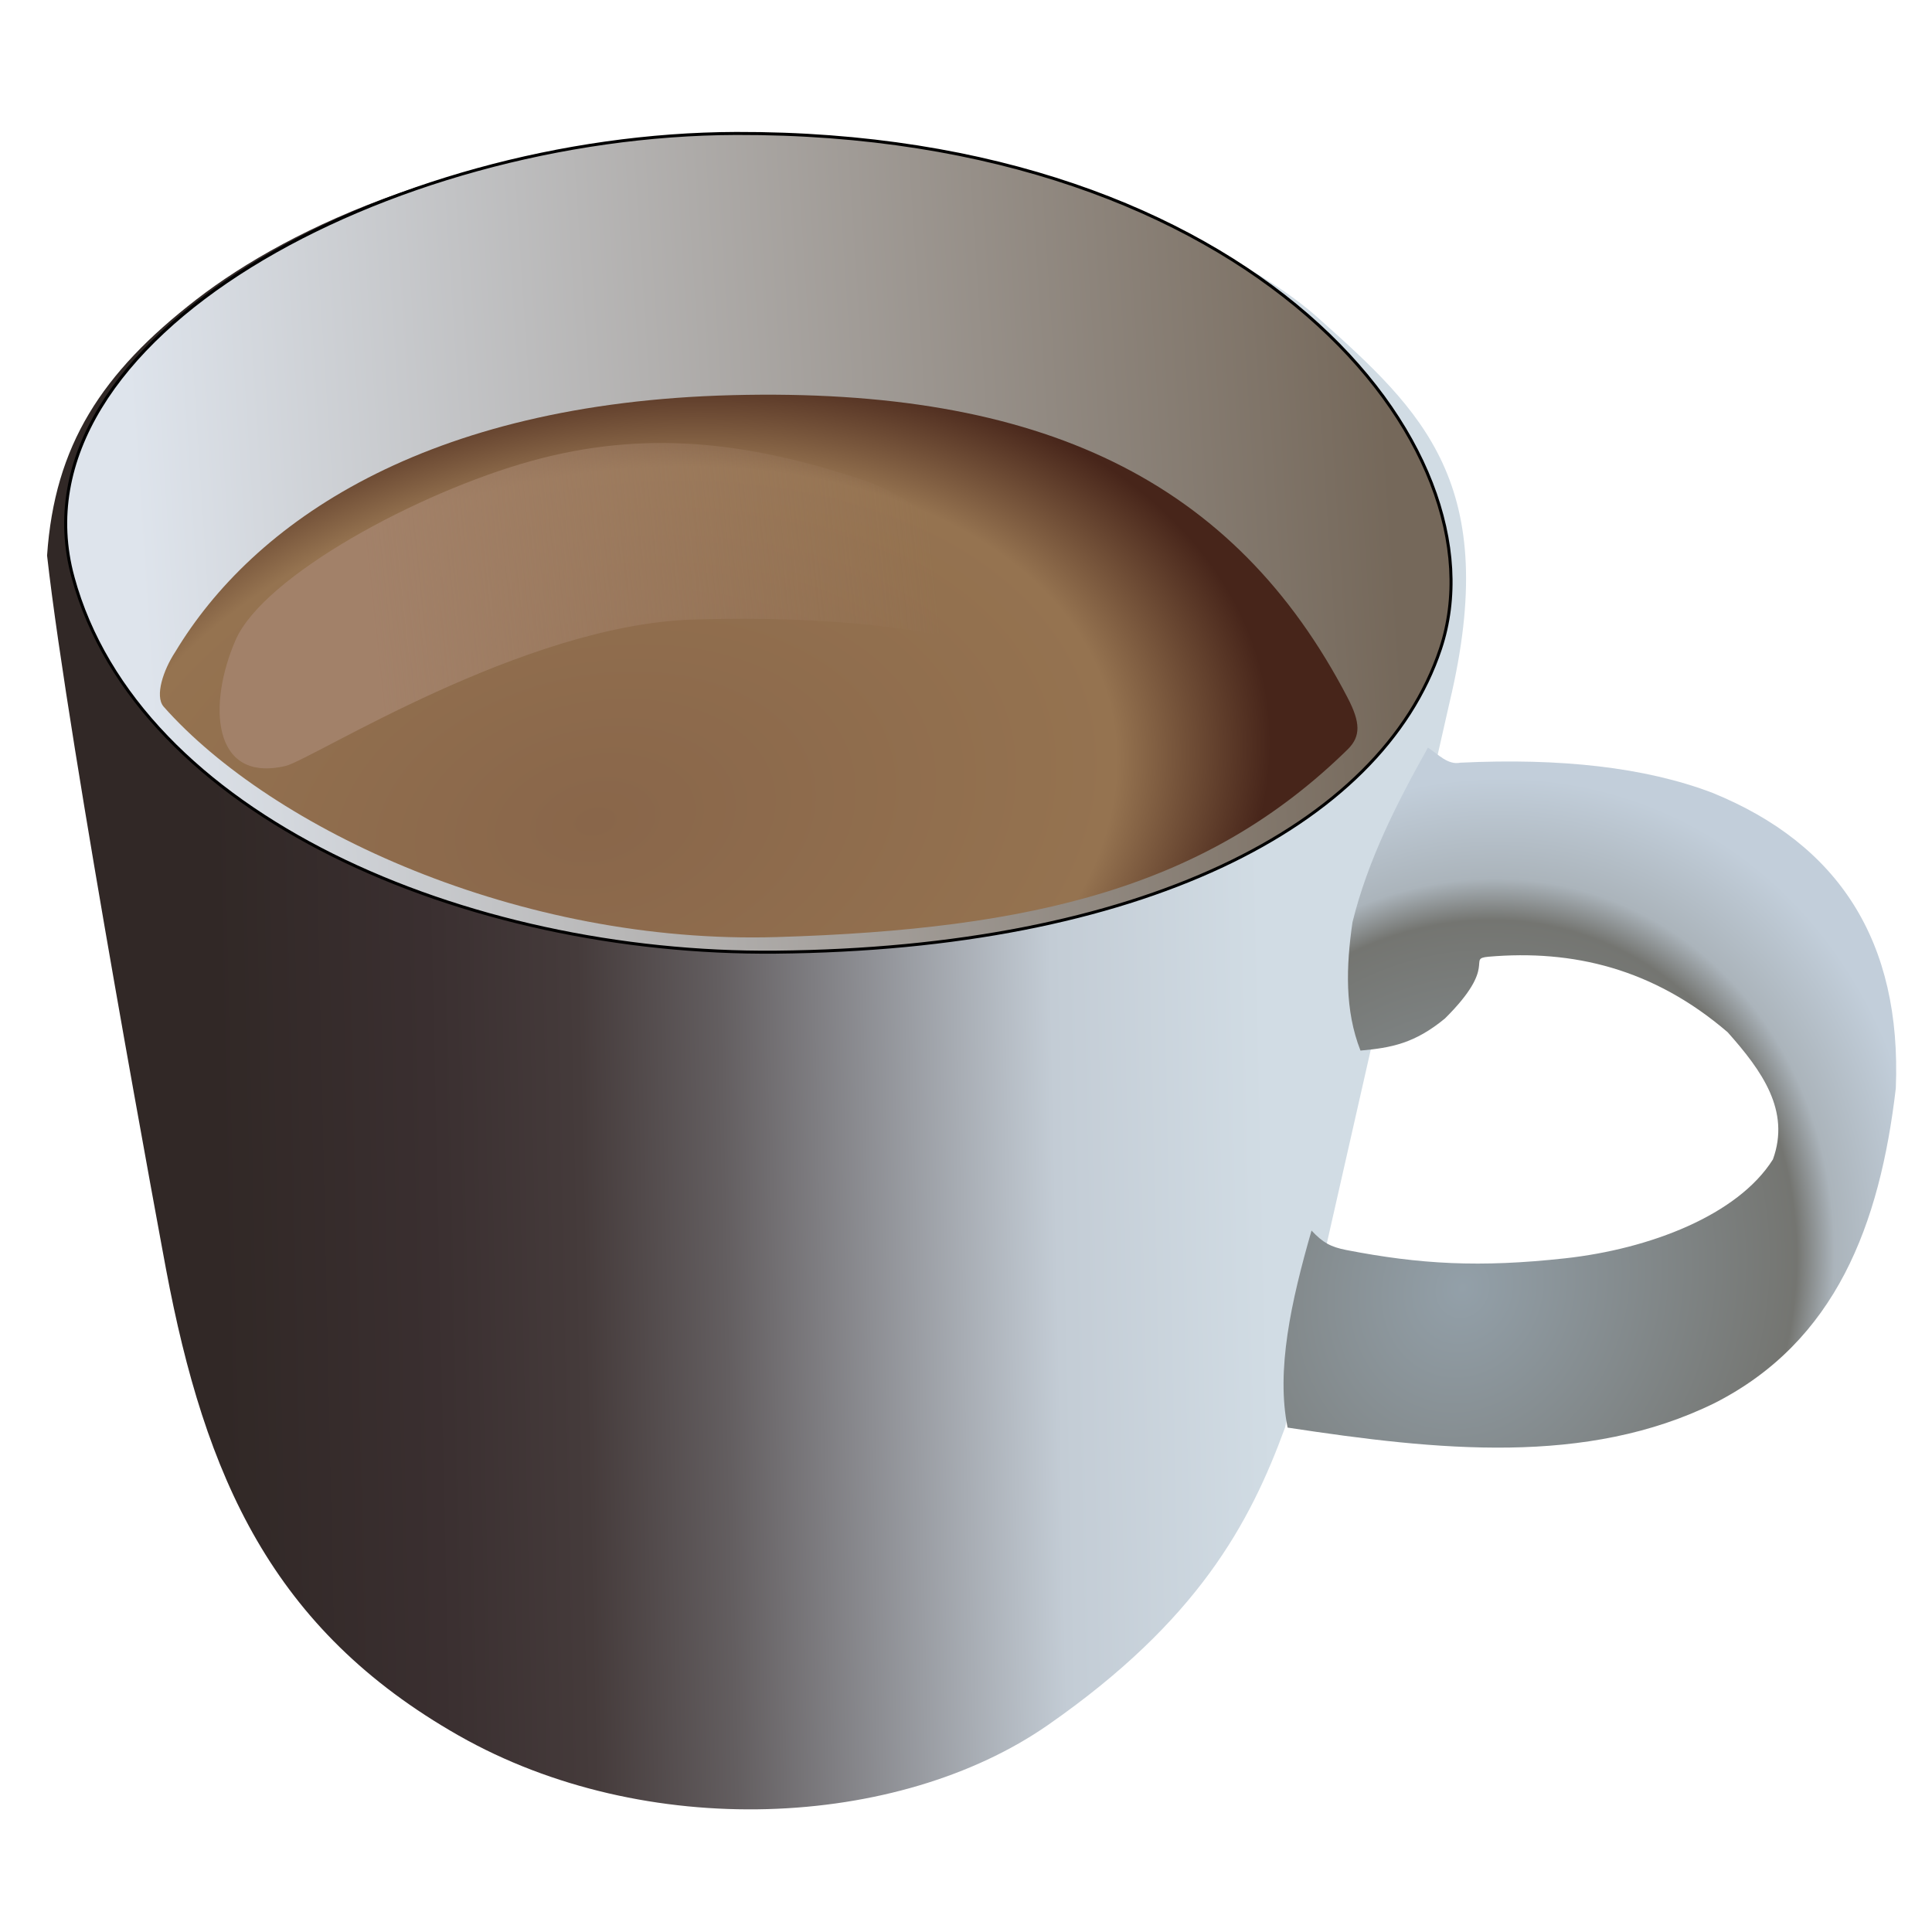 <?xml version="1.0" encoding="UTF-8" standalone="no"?>
<svg
   xmlns:dc="http://purl.org/dc/elements/1.1/"
   xmlns:cc="http://creativecommons.org/ns#"
   xmlns:rdf="http://www.w3.org/1999/02/22-rdf-syntax-ns#"
   xmlns:svg="http://www.w3.org/2000/svg"
   xmlns="http://www.w3.org/2000/svg"
   xmlns:xlink="http://www.w3.org/1999/xlink"
   xmlns:sodipodi="http://sodipodi.sourceforge.net/DTD/sodipodi-0.dtd"
   xmlns:inkscape="http://www.inkscape.org/namespaces/inkscape"
   width="200mm"
   height="200mm"
   viewBox="0 0 200 200"
   version="1.1"
   id="svg1508"
   inkscape:version="1.0.2 (e86c870879, 2021-01-15, custom)"
   sodipodi:docname="hydepark.svg">
  <defs
     id="defs1502">
    <linearGradient
       inkscape:collect="always"
       id="linearGradient1147">
      <stop
         style="stop-color:#93a0a9;stop-opacity:1"
         offset="0"
         id="stop1143" />
      <stop
         style="stop-color:#747571;stop-opacity:1"
         offset="0.721"
         id="stop1151" />
      <stop
         style="stop-color:#abb4bb;stop-opacity:1;"
         offset="0.802"
         id="stop1153" />
      <stop
         style="stop-color:#c2ceda;stop-opacity:1"
         offset="1"
         id="stop1145" />
    </linearGradient>
    <linearGradient
       inkscape:collect="always"
       id="linearGradient1139">
      <stop
         style="stop-color:#a28169;stop-opacity:1;"
         offset="0"
         id="stop1135" />
      <stop
         style="stop-color:#a28169;stop-opacity:0;"
         offset="1"
         id="stop1137" />
    </linearGradient>
    <linearGradient
       inkscape:collect="always"
       id="linearGradient1103">
      <stop
         style="stop-color:#89664a;stop-opacity:1"
         offset="0"
         id="stop1099" />
      <stop
         style="stop-color:#957350;stop-opacity:1"
         offset="0.772"
         id="stop1105" />
      <stop
         style="stop-color:#47251a;stop-opacity:1"
         offset="1"
         id="stop1101" />
    </linearGradient>
    <linearGradient
       inkscape:collect="always"
       id="linearGradient1003">
      <stop
         style="stop-color:#dee4ec;stop-opacity:1"
         offset="0"
         id="stop999" />
      <stop
         style="stop-color:#75685a;stop-opacity:1"
         offset="1"
         id="stop1001" />
    </linearGradient>
    <linearGradient
       inkscape:collect="always"
       id="linearGradient991">
      <stop
         style="stop-color:#312826;stop-opacity:1"
         offset="0"
         id="stop987" />
      <stop
         style="stop-color:#3a2f30;stop-opacity:1"
         offset="0.203"
         id="stop1095" />
      <stop
         style="stop-color:#453b3b;stop-opacity:1"
         offset="0.347"
         id="stop993" />
      <stop
         style="stop-color:#635e60;stop-opacity:1;"
         offset="0.482"
         id="stop997" />
      <stop
         style="stop-color:#c3ccd5;stop-opacity:1"
         offset="0.798"
         id="stop995" />
      <stop
         style="stop-color:#d1dce4;stop-opacity:1"
         offset="1"
         id="stop989" />
    </linearGradient>
    <linearGradient
       id="linearGradient3785-8-9-3-9-2">
      <stop
         style="stop-color:#363636;stop-opacity:1;"
         offset="0"
         id="stop3787-2-2-6-1-5" />
      <stop
         style="stop-color:#676767;stop-opacity:1;"
         offset="1"
         id="stop3789-7-7-1-2-3" />
    </linearGradient>
    <linearGradient
       id="linearGradient5544">
      <stop
         style="stop-color:#eeeccd;stop-opacity:1;"
         offset="0"
         id="stop5546" />
      <stop
         style="stop-color:#cbc683;stop-opacity:1;"
         offset="1"
         id="stop5548" />
    </linearGradient>
    <linearGradient
       id="linearGradient3413">
      <stop
         style="stop-color:#685e2a;stop-opacity:0.404;"
         offset="0"
         id="stop3415" />
      <stop
         style="stop-color:#746c31;stop-opacity:0;"
         offset="1"
         id="stop3417" />
    </linearGradient>
    <linearGradient
       id="linearGradient4372-4-4-3">
      <stop
         style="stop-color:#ffffff;stop-opacity:1;"
         offset="0"
         id="stop4374-0-5-2" />
      <stop
         style="stop-color:#cef9ff;stop-opacity:0;"
         offset="1"
         id="stop4376-9-5-2" />
    </linearGradient>
    <linearGradient
       id="linearGradient4456">
      <stop
         style="stop-color:#3bc3ff;stop-opacity:1;"
         offset="0"
         id="stop4458" />
      <stop
         style="stop-color:#0080b8;stop-opacity:1;"
         offset="1"
         id="stop4460" />
    </linearGradient>
    <linearGradient
       id="linearGradient4464">
      <stop
         style="stop-color:#ef9a33;stop-opacity:1;"
         offset="0"
         id="stop4466" />
      <stop
         style="stop-color:#df8211;stop-opacity:1;"
         offset="1"
         id="stop4468" />
    </linearGradient>
    <linearGradient
       id="linearGradient5074">
      <stop
         style="stop-color:#d6cc00;stop-opacity:1;"
         offset="0"
         id="stop5076" />
      <stop
         id="stop5082"
         offset="0.5"
         style="stop-color:#ffffff;stop-opacity:1;" />
      <stop
         style="stop-color:#a29d42;stop-opacity:1;"
         offset="0.836"
         id="stop5084" />
      <stop
         style="stop-color:#403c00;stop-opacity:1;"
         offset="1"
         id="stop5078" />
    </linearGradient>
    <linearGradient
       id="linearGradient4508">
      <stop
         style="stop-color:#008720;stop-opacity:1;"
         offset="0"
         id="stop4510" />
      <stop
         id="stop4516"
         offset="0.149"
         style="stop-color:#009b25;stop-opacity:1;" />
      <stop
         style="stop-color:#00b02a;stop-opacity:1;"
         offset="1"
         id="stop4512" />
    </linearGradient>
    <linearGradient
       id="linearGradient4522">
      <stop
         style="stop-color:#000000;stop-opacity:1;"
         offset="0"
         id="stop4524" />
      <stop
         id="stop4532"
         offset="0.522"
         style="stop-color:#1b1b1b;stop-opacity:1;" />
      <stop
         id="stop4530"
         offset="0.573"
         style="stop-color:#363636;stop-opacity:1;" />
      <stop
         style="stop-color:#6d6d6d;stop-opacity:1;"
         offset="1"
         id="stop4526" />
    </linearGradient>
    <linearGradient
       id="linearGradient5058">
      <stop
         style="stop-color:#cccccc;stop-opacity:1;"
         offset="0"
         id="stop5060" />
      <stop
         id="stop5070"
         offset="0.34"
         style="stop-color:#a1a1a1;stop-opacity:1;" />
      <stop
         id="stop5066"
         offset="0.5"
         style="stop-color:#404040;stop-opacity:1;" />
      <stop
         style="stop-color:#9d9d9d;stop-opacity:1;"
         offset="0.57"
         id="stop5068" />
      <stop
         style="stop-color:#cccccc;stop-opacity:1;"
         offset="1"
         id="stop5062" />
    </linearGradient>
    <linearGradient
       id="linearGradient4727">
      <stop
         style="stop-color:#323443;stop-opacity:1;"
         offset="0"
         id="stop4729" />
      <stop
         style="stop-color:#4f536a;stop-opacity:1;"
         offset="1"
         id="stop4731" />
    </linearGradient>
    <linearGradient
       id="linearGradient4743">
      <stop
         style="stop-color:#730505;stop-opacity:1;"
         offset="0"
         id="stop4745" />
      <stop
         id="stop4751"
         offset="0.209"
         style="stop-color:#900606;stop-opacity:1;" />
      <stop
         style="stop-color:#940606;stop-opacity:1;"
         offset="1"
         id="stop4747" />
    </linearGradient>
    <linearGradient
       id="linearGradient4609">
      <stop
         style="stop-color:#b2b4b4;stop-opacity:1"
         offset="0"
         id="stop4611" />
      <stop
         id="stop4617"
         offset="0.342"
         style="stop-color:#dbd9db;stop-opacity:1" />
      <stop
         style="stop-color:#677579;stop-opacity:1"
         offset="1"
         id="stop4613" />
    </linearGradient>
    <linearGradient
       id="linearGradient5476">
      <stop
         style="stop-color:#ff0414;stop-opacity:1;"
         offset="0"
         id="stop5478" />
      <stop
         id="stop5484"
         offset="0.877"
         style="stop-color:#fd0212;stop-opacity:1;" />
      <stop
         style="stop-color:#d8000e;stop-opacity:1;"
         offset="1"
         id="stop5480" />
    </linearGradient>
    <linearGradient
       id="linearGradient5488">
      <stop
         style="stop-color:#0f0e10;stop-opacity:1;"
         offset="0"
         id="stop5490" />
      <stop
         style="stop-color:#211e23;stop-opacity:1;"
         offset="1"
         id="stop5492" />
    </linearGradient>
    <linearGradient
       id="linearGradient5508">
      <stop
         style="stop-color:#2f2f2f;stop-opacity:1;"
         offset="0"
         id="stop5510" />
      <stop
         id="stop5518"
         offset="0.423"
         style="stop-color:#202020;stop-opacity:1;" />
      <stop
         id="stop5516"
         offset="0.62"
         style="stop-color:#000000;stop-opacity:1;" />
      <stop
         style="stop-color:#000000;stop-opacity:1;"
         offset="1"
         id="stop5512" />
    </linearGradient>
    <linearGradient
       id="linearGradient3876">
      <stop
         style="stop-color:#000000;stop-opacity:1"
         offset="0"
         id="stop3878" />
      <stop
         id="stop3888"
         offset="0.217"
         style="stop-color:#010004;stop-opacity:1" />
      <stop
         id="stop3886"
         offset="0.274"
         style="stop-color:#220700;stop-opacity:1" />
      <stop
         style="stop-color:#49260b;stop-opacity:1"
         offset="0.651"
         id="stop3894" />
      <stop
         id="stop3884"
         offset="0.887"
         style="stop-color:#462401;stop-opacity:1" />
      <stop
         style="stop-color:#3d2314;stop-opacity:1"
         offset="1"
         id="stop3880" />
    </linearGradient>
    <linearGradient
       id="linearGradient4962">
      <stop
         style="stop-color:#b87956;stop-opacity:0.809;"
         offset="0"
         id="stop4964" />
      <stop
         id="stop4970"
         offset="0.432"
         style="stop-color:#6e4529;stop-opacity:0.721;" />
      <stop
         style="stop-color:#a16d5a;stop-opacity:0.691;"
         offset="1"
         id="stop4966" />
    </linearGradient>
    <linearGradient
       id="linearGradient4791">
      <stop
         id="stop4793"
         offset="0"
         style="stop-color:#8c5e49;stop-opacity:1;" />
      <stop
         style="stop-color:#704e4c;stop-opacity:1;"
         offset="0.492"
         id="stop4797" />
      <stop
         id="stop4795"
         offset="1"
         style="stop-color:#704942;stop-opacity:1;" />
    </linearGradient>
    <linearGradient
       id="linearGradient4798">
      <stop
         style="stop-color:#d1d5db;stop-opacity:1;"
         offset="0"
         id="stop4800" />
      <stop
         id="stop4807"
         offset="0.822"
         style="stop-color:#9099a8;stop-opacity:1;" />
      <stop
         style="stop-color:#c2c4c8;stop-opacity:1"
         offset="0.935"
         id="stop4809" />
      <stop
         style="stop-color:#c5c7cc;stop-opacity:1"
         offset="1"
         id="stop4802" />
    </linearGradient>
    <linearGradient
       id="linearGradient4775">
      <stop
         id="stop4777"
         offset="0"
         style="stop-color:#3d271a;stop-opacity:1;" />
      <stop
         style="stop-color:#322319;stop-opacity:1;"
         offset="0.431"
         id="stop4779" />
      <stop
         style="stop-color:#dbdfe7;stop-opacity:1"
         offset="0.481"
         id="stop4781" />
      <stop
         style="stop-color:#dbdfe7;stop-opacity:1"
         offset="0.756"
         id="stop4783" />
      <stop
         id="stop4785"
         offset="1"
         style="stop-color:#a6a6a6;stop-opacity:1" />
    </linearGradient>
    <linearGradient
       id="linearGradient4853">
      <stop
         style="stop-color:#000000;stop-opacity:1;"
         offset="0"
         id="stop4855" />
      <stop
         style="stop-color:#000000;stop-opacity:0;"
         offset="1"
         id="stop4857" />
    </linearGradient>
    <linearGradient
       id="linearGradient3770">
      <stop
         style="stop-color:#ffffff;stop-opacity:1;"
         offset="0"
         id="stop3772" />
      <stop
         id="stop3782"
         offset="0.311"
         style="stop-color:#74b2e2;stop-opacity:1;" />
      <stop
         id="stop3780"
         offset="0.455"
         style="stop-color:#3771b9;stop-opacity:1;" />
      <stop
         style="stop-color:#00346f;stop-opacity:1;"
         offset="1"
         id="stop3774" />
    </linearGradient>
    <linearGradient
       id="linearGradient3786">
      <stop
         style="stop-color:#d3fbd9;stop-opacity:1;"
         offset="0"
         id="stop3788" />
      <stop
         id="stop3794"
         offset="0.478"
         style="stop-color:#47921c;stop-opacity:1;" />
      <stop
         style="stop-color:#183606;stop-opacity:1;"
         offset="1"
         id="stop3790" />
    </linearGradient>
    <linearGradient
       id="linearGradient3911">
      <stop
         id="stop3913"
         offset="0"
         style="stop-color:#d3fbd9;stop-opacity:1;" />
      <stop
         style="stop-color:#47921c;stop-opacity:1;"
         offset="0.651"
         id="stop3915" />
      <stop
         id="stop3917"
         offset="1"
         style="stop-color:#183606;stop-opacity:1;" />
    </linearGradient>
    <linearGradient
       id="linearGradient3864">
      <stop
         id="stop3866"
         offset="0"
         style="stop-color:#d3fbd9;stop-opacity:1;" />
      <stop
         style="stop-color:#47921c;stop-opacity:1;"
         offset="0.632"
         id="stop3868-2" />
      <stop
         id="stop3870-4"
         offset="1"
         style="stop-color:#183606;stop-opacity:1;" />
    </linearGradient>
    <linearGradient
       inkscape:collect="always"
       xlink:href="#linearGradient991"
       id="linearGradient985"
       x1="-174.126"
       y1="124.548"
       x2="-82.121"
       y2="122.527"
       gradientUnits="userSpaceOnUse"
       gradientTransform="translate(278.72)" />
    <linearGradient
       inkscape:collect="always"
       xlink:href="#linearGradient1003"
       id="linearGradient1005"
       x1="97.518"
       y1="60.476"
       x2="207.131"
       y2="53.295"
       gradientUnits="userSpaceOnUse"
       gradientTransform="translate(-0.134,-1.451)" />
    <filter
       inkscape:collect="always"
       style="color-interpolation-filters:sRGB"
       id="filter1091"
       x="-0.017"
       width="1.034"
       y="-0.029"
       height="1.058">
      <feGaussianBlur
         inkscape:collect="always"
         stdDeviation="0.867"
         id="feGaussianBlur1093" />
    </filter>
    <radialGradient
       inkscape:collect="always"
       xlink:href="#linearGradient1103"
       id="radialGradient1097"
       cx="145.355"
       cy="78.668"
       fx="145.355"
       fy="78.668"
       r="52.619"
       gradientTransform="matrix(-0.154,-0.729,1.114,-0.234,72.296,210.226)"
       gradientUnits="userSpaceOnUse" />
    <filter
       inkscape:collect="always"
       style="color-interpolation-filters:sRGB"
       id="filter1123"
       x="-0.031"
       width="1.062"
       y="-0.081"
       height="1.161">
      <feGaussianBlur
         inkscape:collect="always"
         stdDeviation="0.957"
         id="feGaussianBlur1125" />
    </filter>
    <linearGradient
       inkscape:collect="always"
       xlink:href="#linearGradient1139"
       id="linearGradient1141"
       x1="117.929"
       y1="67.28"
       x2="167.065"
       y2="61.988"
       gradientUnits="userSpaceOnUse" />
    <radialGradient
       inkscape:collect="always"
       xlink:href="#linearGradient1147"
       id="radialGradient1149"
       cx="-65.39"
       cy="124.712"
       fx="-65.39"
       fy="124.712"
       r="26.984"
       gradientTransform="matrix(0.597,-1.574,1.382,0.524,80.253,-41.512)"
       gradientUnits="userSpaceOnUse" />
  </defs>
  <sodipodi:namedview
     id="base"
     pagecolor="#ffffff"
     bordercolor="#666666"
     borderopacity="1.0"
     inkscape:pageopacity="0.0"
     inkscape:pageshadow="2"
     inkscape:zoom="0.35"
     inkscape:cx="349.17465"
     inkscape:cy="279.62193"
     inkscape:document-units="mm"
     inkscape:current-layer="layer1"
     inkscape:document-rotation="0"
     showgrid="false"
     inkscape:window-width="1920"
     inkscape:window-height="1017"
     inkscape:window-x="-8"
     inkscape:window-y="-8"
     inkscape:window-maximized="1"
     inkscape:snap-global="false" />
  <g
     inkscape:label="Warstwa 1"
     inkscape:groupmode="layer"
     id="layer1">
    <g
       id="g1175"
       transform="matrix(1.181,0,0,1.181,-100.818,-16.351)">
      <path
         style="fill:url(#linearGradient985);fill-opacity:1;stroke:none;stroke-width:0.265px;stroke-linecap:butt;stroke-linejoin:miter;stroke-opacity:1"
         d="m 89.493,62.541 c 1.89,16.82 10.424,62.541 10.424,62.541 3.434,18.237 9.283,31.583 25.658,40.892 16.375,9.309 38.542,8.195 51.652,-0.926 13.11,-9.121 17.706,-17.662 20.778,-26.068 L 212.437,75.37 C 216.982,56.271 210.095,49.92 200.912,41.717 191.728,33.514 168.618,25.325 147.49,25.925 126.363,26.525 110.911,33.653 102.589,40.09 94.267,46.528 90.149,52.889 89.493,62.541 Z"
         id="path969"
         sodipodi:nodetypes="cczzcczzzc" />
      <path
         style="fill:url(#radialGradient1149);fill-opacity:1;stroke:none;stroke-width:0.265px;stroke-linecap:butt;stroke-linejoin:miter;stroke-opacity:1"
         d="m 198.231,138.98 c 13.175,2.002 26.19,3.38 37.437,-2.153 10.619,-5.407 14.473,-15.627 15.875,-27.592 0.52,-12.878 -5.003,-21.387 -16.064,-25.891 -5.907,-2.254 -13.354,-3.064 -22.112,-2.646 -1.078,0.222 -1.922,-0.72 -2.835,-1.323 -2.748,4.899 -5.276,9.881 -6.615,15.308 -0.562,3.894 -0.684,7.709 0.701,11.25 2.713,-0.243 4.757,-0.632 7.403,-2.812 4.742,-4.7 1.887,-5.228 3.803,-5.414 7.399,-0.643 14.468,1.031 20.978,6.615 3.016,3.391 5.519,6.881 3.969,11.15 -3.068,4.871 -10.753,7.85 -18.221,8.671 -7.468,0.82 -12.71,0.528 -19.198,-0.733 -1.342,-0.271 -2.016,-0.624 -3.024,-1.701 -1.798,6.238 -3.119,12.268 -2.096,17.272 z"
         id="path973"
         sodipodi:nodetypes="cccccccccccczccc" />
      <path
         style="fill:url(#linearGradient1005);fill-opacity:1;stroke:#000000;stroke-width:0.265px;stroke-linecap:butt;stroke-linejoin:miter;stroke-opacity:1;filter:url(#filter1091)"
         d="m 91.761,64.431 c 5.69,20.913 34.471,33.123 61.606,32.874 31.664,-0.29 53.023,-10.868 58.265,-26.593 5.88,-17.64 -16.437,-45.302 -61.739,-45.169 -30.34,0.089 -63.821,17.974 -58.131,38.888 z"
         id="path977"
         sodipodi:nodetypes="zsssz" />
      <path
         style="fill:url(#radialGradient1097);fill-opacity:1;stroke:none;stroke-width:0.265px;stroke-linecap:butt;stroke-linejoin:miter;stroke-opacity:1"
         d="m 99.695,75.77 c 9.504,10.744 31.202,20.893 53.773,20.213 22.571,-0.681 37.752,-4.399 50.053,-16.474 1.141,-1.141 1.081,-2.357 -0.013,-4.472 -9.932,-19.133 -26.913,-27.24 -53.936,-26.555 -27.023,0.685 -42.038,11.207 -48.844,22.507 -1.055,1.602 -1.795,3.854 -1.033,4.781 z"
         id="path971"
         sodipodi:nodetypes="czcczcc" />
      <path
         style="fill:url(#linearGradient1141);fill-opacity:1;stroke:none;stroke-width:0.265px;stroke-linecap:butt;stroke-linejoin:miter;stroke-opacity:1;filter:url(#filter1123)"
         d="m 106.019,69.947 c -2.457,5.624 -2.092,12.56 4.391,11.035 2.441,-0.631 20.796,-12.365 35.68,-12.829 14.885,-0.464 25.391,1.47 31.404,4.276 6.014,2.806 -6.571,-13.204 -16.594,-16.545 -10.023,-3.341 -19.059,-4.379 -28.976,-1.629 -9.917,2.749 -23.449,10.067 -25.906,15.692 z"
         id="path975"
         sodipodi:nodetypes="zczszzz" />
    </g>
  </g>
</svg>

